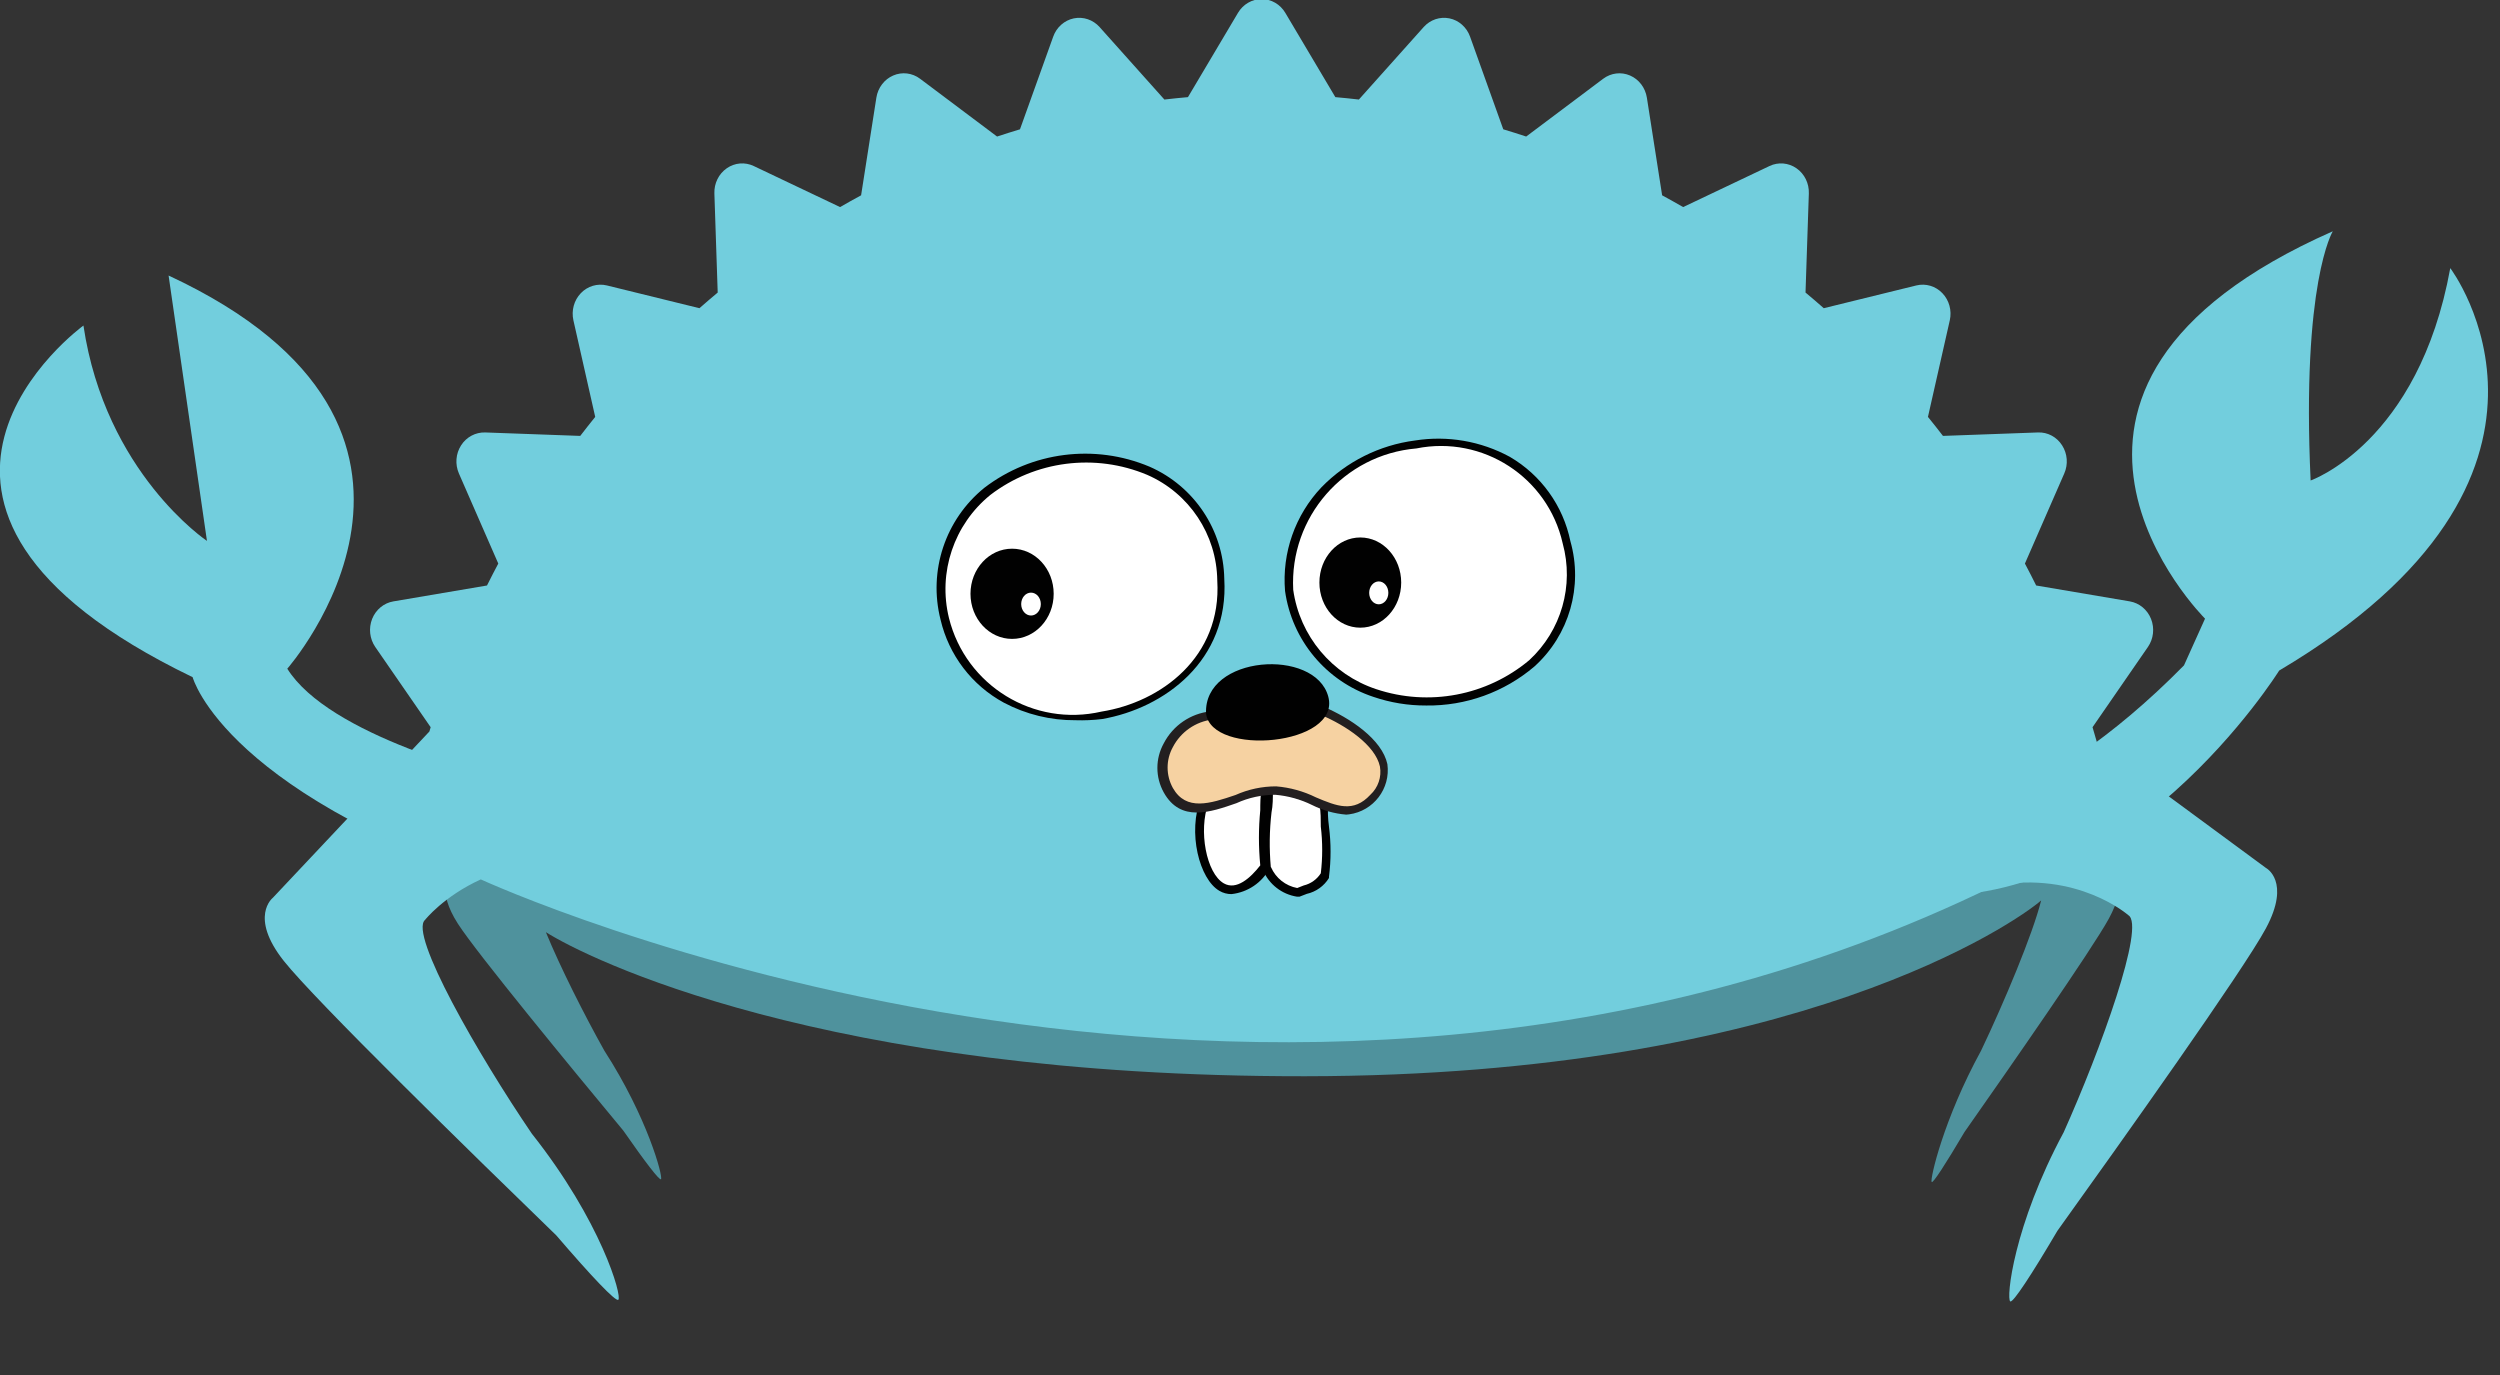 <?xml version="1.0" encoding="UTF-8" standalone="no"?>
<!-- Created with Inkscape (http://www.inkscape.org/) -->

<svg
   width="100mm"
   height="55mm"
   viewBox="0 0 100 55"
   version="1.1"
   id="svg1"
   xml:space="preserve"
   inkscape:version="1.4 (e7c3feb100, 2024-10-09)"
   sodipodi:docname="rust-go.svg"
   xmlns:inkscape="http://www.inkscape.org/namespaces/inkscape"
   xmlns:sodipodi="http://sodipodi.sourceforge.net/DTD/sodipodi-0.dtd"
   xmlns:xlink="http://www.w3.org/1999/xlink"
   xmlns="http://www.w3.org/2000/svg"
   xmlns:svg="http://www.w3.org/2000/svg"
   xmlns:serif="http://www.serif.com/"><rect x="0" y="0" width="100" height="55" fill="#333333" stroke="none"/><sodipodi:namedview
     id="namedview1"
     pagecolor="#505050"
     bordercolor="#eeeeee"
     borderopacity="1"
     inkscape:showpageshadow="0"
     inkscape:pageopacity="0"
     inkscape:pagecheckerboard="0"
     inkscape:deskcolor="#d1d1d1"
     inkscape:document-units="mm"
     inkscape:zoom="2.0584064"
     inkscape:cx="202.58391"
     inkscape:cy="53.925212"
     inkscape:window-width="2246"
     inkscape:window-height="1464"
     inkscape:window-x="5"
     inkscape:window-y="35"
     inkscape:window-maximized="1"
     inkscape:current-layer="layer1" /><defs
     id="defs1"><linearGradient
       id="linearGradient52"
       inkscape:collect="always"><stop
         style="stop-color:#000000;stop-opacity:1;"
         offset="0"
         id="stop52" /><stop
         style="stop-color:#000000;stop-opacity:0;"
         offset="1"
         id="stop53" /></linearGradient><linearGradient
       inkscape:collect="always"
       xlink:href="#linearGradient52"
       id="linearGradient53"
       x1="-6.971"
       y1="111.04"
       x2="266.093"
       y2="111.04"
       gradientUnits="userSpaceOnUse" /><linearGradient
       inkscape:collect="always"
       xlink:href="#linearGradient52"
       id="linearGradient54"
       x1="-256.688"
       y1="95.37"
       x2="25.003"
       y2="95.37"
       gradientUnits="userSpaceOnUse" /></defs><g
     inkscape:label="Layer 1"
     inkscape:groupmode="layer"
     id="layer1"><g
       style="clip-rule:evenodd;fill-rule:evenodd;stroke-linejoin:round;stroke-miterlimit:1.414"
       id="g10"
       transform="matrix(0.085,0,0,0.085,-1.119,-7.699)"
       inkscape:label="body"><g
         id="Layer-1"
         serif:id="Layer 1">
        <g
   transform="translate(1009.4,506.362)"
   id="g1"
   style="fill:#4f929d;fill-opacity:1">
            <path
   d="m 0,-7.203 -12.072,-25.006 c 0.063,-0.947 0.111,-1.898 0.111,-2.853 0,-28.346 -29.478,-54.471 -79.069,-75.389 v 17.393 c -4.836,-1.919 -9.871,-3.787 -15.117,-5.593 v -8.108 c -70.874,-25.56 -176.383,-41.778 -294.241,-41.778 -102.973,0 -196.529,12.38 -265.791,32.554 v 28.246 h -0.002 v -34.188 c -70.96,22.55 -114.954,53.877 -114.954,88.515 0,5.46 1.101,10.838 3.217,16.113 l -7.228,12.867 c 0,0 -5.792,7.512 4.406,23.362 8.994,13.977 54.048,68.685 77.827,97.335 10.214,14.687 17.141,23.734 17.746,22.859 0.955,-1.386 -6.351,-28.961 -26.635,-60.423 -9.466,-16.895 -20.768,-39.283 -27.554,-55.819 18.942,11.99 130.23,68.029 357.232,67.801 231.994,-0.232 335.115,-72.851 346.433,-82.737 -3.955,15.889 -17.468,48.033 -28.245,70.638 -17.706,32.331 -24.12,60.478 -23.296,61.87 0.524,0.878 6.565,-8.441 15.476,-23.543 C -51.025,87.37 -11.739,30.974 -3.889,16.608 5.007,0.323 0,-7.203 0,-7.203"
   style="fill:#4f929d;fill-opacity:1;fill-rule:nonzero"
   id="path1" />
        </g>
        <g
   transform="translate(1079.49,294.885)"
   id="g2"
   style="fill:#72cedd;fill-opacity:1">
            <path
   d="m 0,204.135 -79.343,-58.446 c -0.745,-2.6 -1.49,-5.201 -2.26,-7.781 l 26.062,-37.754 c 2.66,-3.84 3.196,-8.832 1.469,-13.211 -1.731,-4.358 -5.515,-7.482 -9.99,-8.247 l -44.066,-7.479 c -1.709,-3.485 -3.498,-6.916 -5.294,-10.319 L -94.907,18.51 c 1.903,-4.317 1.505,-9.335 -1.022,-13.254 -2.517,-3.937 -6.786,-6.237 -11.338,-6.058 l -44.724,1.625 c -2.315,-3.016 -4.667,-6.003 -7.067,-8.937 l 10.278,-45.432 c 1.042,-4.612 -0.274,-9.443 -3.487,-12.794 -3.195,-3.339 -7.838,-4.722 -12.253,-3.639 l -43.562,10.709 c -2.82,-2.493 -5.688,-4.953 -8.588,-7.365 l 1.567,-46.641 c 0.168,-4.721 -2.033,-9.208 -5.812,-11.829 -3.777,-2.636 -8.57,-3.032 -12.701,-1.074 l -40.638,19.321 c -3.273,-1.878 -6.565,-3.737 -9.892,-5.537 l -7.181,-45.961 c -0.729,-4.656 -3.724,-8.612 -7.919,-10.418 -4.185,-1.817 -8.976,-1.228 -12.648,1.536 l -36.232,27.185 c -3.569,-1.185 -7.153,-2.32 -10.779,-3.407 l -15.617,-43.585 c -1.588,-4.443 -5.25,-7.706 -9.716,-8.624 -4.45,-0.909 -9.028,0.632 -12.114,4.08 l -30.499,34.119 c -3.685,-0.423 -7.377,-0.81 -11.076,-1.131 l -23.549,-39.676 c -2.384,-4.018 -6.597,-6.464 -11.139,-6.464 -4.529,0 -8.75,2.446 -11.118,6.464 l -23.555,39.676 c -3.701,0.321 -7.408,0.708 -11.088,1.131 l -30.499,-34.119 c -3.09,-3.448 -7.684,-4.989 -12.122,-4.08 -4.46,0.93 -8.128,4.181 -9.707,8.624 l -15.629,43.585 c -3.621,1.087 -7.205,2.23 -10.78,3.407 l -36.22,-27.185 c -3.683,-2.774 -8.478,-3.361 -12.668,-1.536 -4.181,1.806 -7.188,5.762 -7.913,10.418 l -7.186,45.961 c -3.322,1.8 -6.614,3.649 -9.895,5.537 l -40.634,-19.321 c -4.127,-1.966 -8.945,-1.562 -12.704,1.074 -3.773,2.621 -5.98,7.108 -5.81,11.829 l 1.562,46.641 c -2.894,2.412 -5.756,4.872 -8.591,7.365 l -43.554,-10.709 c -4.423,-1.074 -9.062,0.3 -12.265,3.639 -3.221,3.351 -4.526,8.182 -3.491,12.794 l 10.257,45.432 c -2.378,2.945 -4.733,5.921 -7.042,8.937 l -44.724,-1.625 c -4.513,-0.135 -8.821,2.121 -11.343,6.058 -2.527,3.919 -2.91,8.937 -1.029,13.254 l 18.528,42.388 c -1.799,3.403 -3.586,6.834 -5.309,10.319 l -44.063,7.479 c -4.479,0.754 -8.252,3.876 -9.994,8.247 -1.728,4.379 -1.167,9.371 1.474,13.211 l 26.066,37.754 c -0.201,0.667 -0.387,1.339 -0.587,2.008 l -73.696,78.285 c 0,0 -11.296,8.851 5.147,29.654 14.5,18.351 88.951,91.096 128.271,129.205 16.606,19.348 27.984,31.329 29.172,30.293 1.876,-1.645 -7.972,-36.847 -40.682,-78.149 -25.216,-37.056 -57.941,-94.049 -50.267,-100.618 0,0 8.729,-11.081 26.242,-19.057 0.641,0.512 -0.662,-0.507 0,0 0,0 369.595,170.491 712.429,2.884 39.164,-7.025 62.873,13.955 62.873,13.955 8.176,4.74 -12.996,63.344 -30.407,102.137 -23.679,44.05 -27.151,78.422 -25.144,79.614 1.268,0.757 9.883,-12.353 22.172,-33.217 C -67.814,332.649 -10.492,252.1 0,232.534 11.895,210.352 0,204.135 0,204.135"
   style="fill:#72cedd;fill-opacity:1;fill-rule:nonzero"
   id="path2" />
        </g>
        <g
   transform="translate(917.896,244.679)"
   id="g3"
   style="fill:#72cedd;fill-opacity:1">
            <path
   d="m 0,232.466 c 0,0 53.179,-2.466 123.032,-73.462 l 9.898,-21.979 c 0,0 -108.417,-107.848 60.118,-182.291 0,0 -14.755,24.112 -10.426,117.272 0,0 50.815,-17.649 65.714,-99.94 0,0 74.12,97.724 -80.502,189.377 0,0 -72.54,116.289 -174.805,105.15 z"
   style="fill:#72cedd;fill-opacity:1;fill-rule:nonzero"
   id="path3" />
        </g>
        
        <g
   transform="translate(719.761,425.169)"
   id="g5">
            
        </g>
        
        
        
        <g
   transform="translate(269.796,270.778)"
   id="g9"
   style="fill:#72cedd;fill-opacity:1">
            <path
   d="m 0,190.741 c -0.667,0 -1.321,0.049 -1.973,0.101 -26.234,-5.971 -99.973,-25.185 -119.464,-56.363 0,0 99.227,-112.872 -55.86,-185.019 l 18.057,124.878 c 0,0 -47.809,-31.949 -58.126,-101.346 0,0 -116.423,84.494 51.384,165.474 0,0 15.22,57.187 161.349,102.815 l 0.107,-0.435 c 1.471,0.272 2.977,0.435 4.526,0.435 13.808,0 25.003,-11.312 25.003,-25.271 0,-13.956 -11.195,-25.269 -25.003,-25.269"
   style="fill:#72cedd;fill-opacity:1;fill-rule:nonzero"
   id="path9" />
        </g>
    </g></g><g
       id="g52"
       transform="matrix(0.265,0,0,0.265,-94.607,-110.53)"
       inkscape:label="face"><g
         id="g92">
</g><g
         transform="matrix(0.85,0,0,0.85,90.784,75.044)"
         id="g124">
	
	
	
	
	
	
	
	
	
	
	
	
	
	
	
	
	
	
	
	
	<path
   style="fill:#ffffff;stroke-width:0.531"
   d="m 542.108,507.236 c 5.395,31.333 56.606,23.074 49.261,-8.549 -6.598,-28.345 -51.046,-20.502 -49.261,8.549"
   id="path112" />
	<path
   style="fill:#010101;stroke-width:0.531"
   d="m 566.469,527.696 c -3.19,0.015 -6.36,-0.505 -9.379,-1.535 -8.38,-2.772 -14.46,-10.059 -15.687,-18.799 -0.564,-6.784 1.791,-13.486 6.474,-18.426 4.442,-4.557 10.29,-7.481 16.6,-8.3 5.783,-0.915 11.707,0.106 16.849,2.905 5.548,3.241 9.456,8.687 10.749,14.982 2.278,8.026 -0.199,16.651 -6.391,22.244 -5.354,4.559 -12.181,7.022 -19.214,6.93 z M 542.855,507.154 c 1.159,8.202 6.868,15.037 14.733,17.638 9.34,3.123 19.631,1.175 27.183,-5.146 5.703,-5.263 7.992,-13.268 5.934,-20.751 -2.649,-11.738 -14.181,-19.218 -25.979,-16.849 -12.868,1.101 -22.545,12.209 -21.871,25.108 z"
   id="path113" />
	<path
   style="fill:#ffffff;stroke-width:0.531"
   d="m 480.895,512.341 c 6.972,27.265 50.631,20.252 49.012,-7.096 -1.951,-32.786 -55.693,-26.602 -49.012,7.096"
   id="path114" />
	<path
   style="fill:#010101;stroke-width:0.531"
   d="m 504.219,530.31 c -4.439,0.034 -8.817,-1.036 -12.741,-3.113 -5.681,-3.079 -9.774,-8.441 -11.247,-14.733 -2.21,-8.669 0.838,-17.831 7.802,-23.448 8.392,-6.403 19.569,-7.828 29.299,-3.735 7.941,3.472 13.13,11.255 13.281,19.92 0.872,14.525 -10.666,22.991 -21.705,24.9 -1.556,0.19 -3.124,0.26 -4.69,0.208 z m -22.494,-18.136 c 2.988,12.002 15.05,19.391 27.1,16.6 10.458,-1.66 21.373,-9.628 20.543,-23.282 -0.102,-8.156 -4.974,-15.496 -12.45,-18.758 -9.252,-3.883 -19.873,-2.522 -27.847,3.569 -6.476,5.254 -9.338,13.774 -7.346,21.871 z"
   id="path115" />
	<path
   style="fill:#ffffff;stroke-width:0.531"
   d="m 548.126,545.043 c 0.399,4.321 0.399,8.669 0,12.99 -1.215,1.538 -2.935,2.596 -4.856,2.988 -2.4,-0.368 -4.448,-1.932 -5.436,-4.15 -0.267,-4.899 -0.142,-9.812 0.374,-14.691 z"
   id="path116" />
	<path
   style="fill:#010101;stroke-width:0.531"
   d="m 543.726,561.643 h -0.207 c -2.682,-0.417 -4.958,-2.19 -6.018,-4.689 -0.345,-3.353 -0.345,-6.732 0,-10.085 0,-1.535 0.249,-3.154 0.291,-4.731 v -1.245 l 11.205,3.444 v 0.706 c 0,1.328 0,2.739 0.207,4.15 0.375,2.962 0.375,5.96 0,8.923 v 0.208 c -0.879,1.435 -2.301,2.453 -3.942,2.822 l -1.287,0.498 h -0.249 z m -4.813,-5.229 c 0.843,1.925 2.583,3.307 4.648,3.693 l 1.162,-0.457 c 1.251,-0.301 2.336,-1.074 3.029,-2.158 0.329,-2.757 0.329,-5.543 0,-8.3 0,-1.286 0,-2.531 -0.207,-3.777 l -8.3,-2.531 c 0,1.286 0,2.573 -0.249,3.818 -0.368,3.211 -0.409,6.45 -0.125,9.67 z"
   id="path117" />
	<ellipse
   style="fill:#010101;stroke-width:0.531"
   cx="492.93"
   cy="507.859"
   rx="7.387"
   ry="8.01"
   id="ellipse117" />
	<ellipse
   style="fill:#ffffff;stroke-width:0.531"
   cx="496.291"
   cy="509.684"
   rx="1.743"
   ry="2.033"
   id="ellipse118" />
	<ellipse
   style="fill:#010101;stroke-width:0.531"
   cx="554.767"
   cy="505.866"
   rx="7.263"
   ry="8.01"
   id="ellipse119" />
	<ellipse
   style="fill:#ffffff;stroke-width:0.531"
   cx="558.046"
   cy="507.693"
   rx="1.702"
   ry="2.033"
   id="ellipse120" />
	<path
   style="fill:#ffffff;stroke-width:0.531"
   d="m 527.376,544.42 c -3.237,7.802 1.784,23.406 10.541,11.911 -0.266,-4.899 -0.142,-9.812 0.374,-14.691 z"
   id="path120" />
	<path
   style="fill:#010101;stroke-width:0.531"
   d="m 531.899,561.187 c -0.759,0.009 -1.506,-0.194 -2.158,-0.581 -3.528,-2.033 -5.727,-10.375 -3.237,-16.6 v -0.332 l 12.45,-3.154 v 0.996 c 0,1.619 0,3.237 -0.29,4.773 -0.338,3.256 -0.338,6.538 0,9.794 v 0.539 c -1.365,2.543 -3.895,4.251 -6.765,4.565 z m -4.109,-16.143 c -1.784,4.855 -0.374,12.45 2.739,14.235 2.241,1.286 4.731,-0.955 6.474,-3.195 -0.316,-3.257 -0.316,-6.537 0,-9.794 0,-1.204 0,-2.49 0.249,-3.735 z"
   id="path121" />
	<path
   style="fill:#f6d2a2;stroke-width:0.531"
   d="m 528.33,529.397 c -5.225,0.497 -9.057,5.136 -8.561,10.361 0.096,1.007 0.352,1.992 0.759,2.919 4.15,7.47 13.363,-0.664 19.091,0 6.598,0 12.035,6.972 17.347,1.245 5.893,-6.391 -2.531,-12.45 -9.13,-15.396 z"
   id="path122" />
	<path
   style="fill:#231f20;stroke-width:0.531"
   d="m 552.276,547.076 c -2.11,-0.176 -4.167,-0.753 -6.059,-1.702 -2.052,-1.013 -4.276,-1.633 -6.557,-1.826 -2.377,-10e-4 -4.726,0.508 -6.889,1.494 -4.648,1.619 -9.919,3.445 -12.907,-1.909 -1.507,-2.71 -1.507,-6.005 0,-8.715 1.637,-3.168 4.755,-5.304 8.3,-5.685 l 19.961,-0.872 c 4.897,2.075 10.499,5.851 11.454,10.25 0.583,4.338 -2.461,8.329 -6.799,8.913 -0.168,0.022 -0.336,0.042 -0.505,0.051 z m -12.45,-5.022 c 2.454,0.199 4.848,0.861 7.055,1.951 3.735,1.577 6.682,2.78 9.67,-0.457 1.387,-1.274 2.028,-3.167 1.702,-5.022 -0.83,-3.818 -6.101,-7.304 -10.417,-9.13 l -19.298,0.788 c -3.015,0.37 -5.655,2.202 -7.055,4.897 -1.248,2.26 -1.248,5.003 0,7.263 2.366,4.15 6.599,2.78 11.122,1.245 2.272,-1.015 4.733,-1.539 7.221,-1.535 z"
   id="path123" />
	<path
   style="fill:#010101;stroke-width:0.531"
   d="m 527.376,529.107 c -0.457,-10.375 19.381,-11.703 21.704,-2.988 2.324,8.715 -20.75,10.707 -21.704,2.988 z"
   id="path124" />
</g></g></g></svg>
